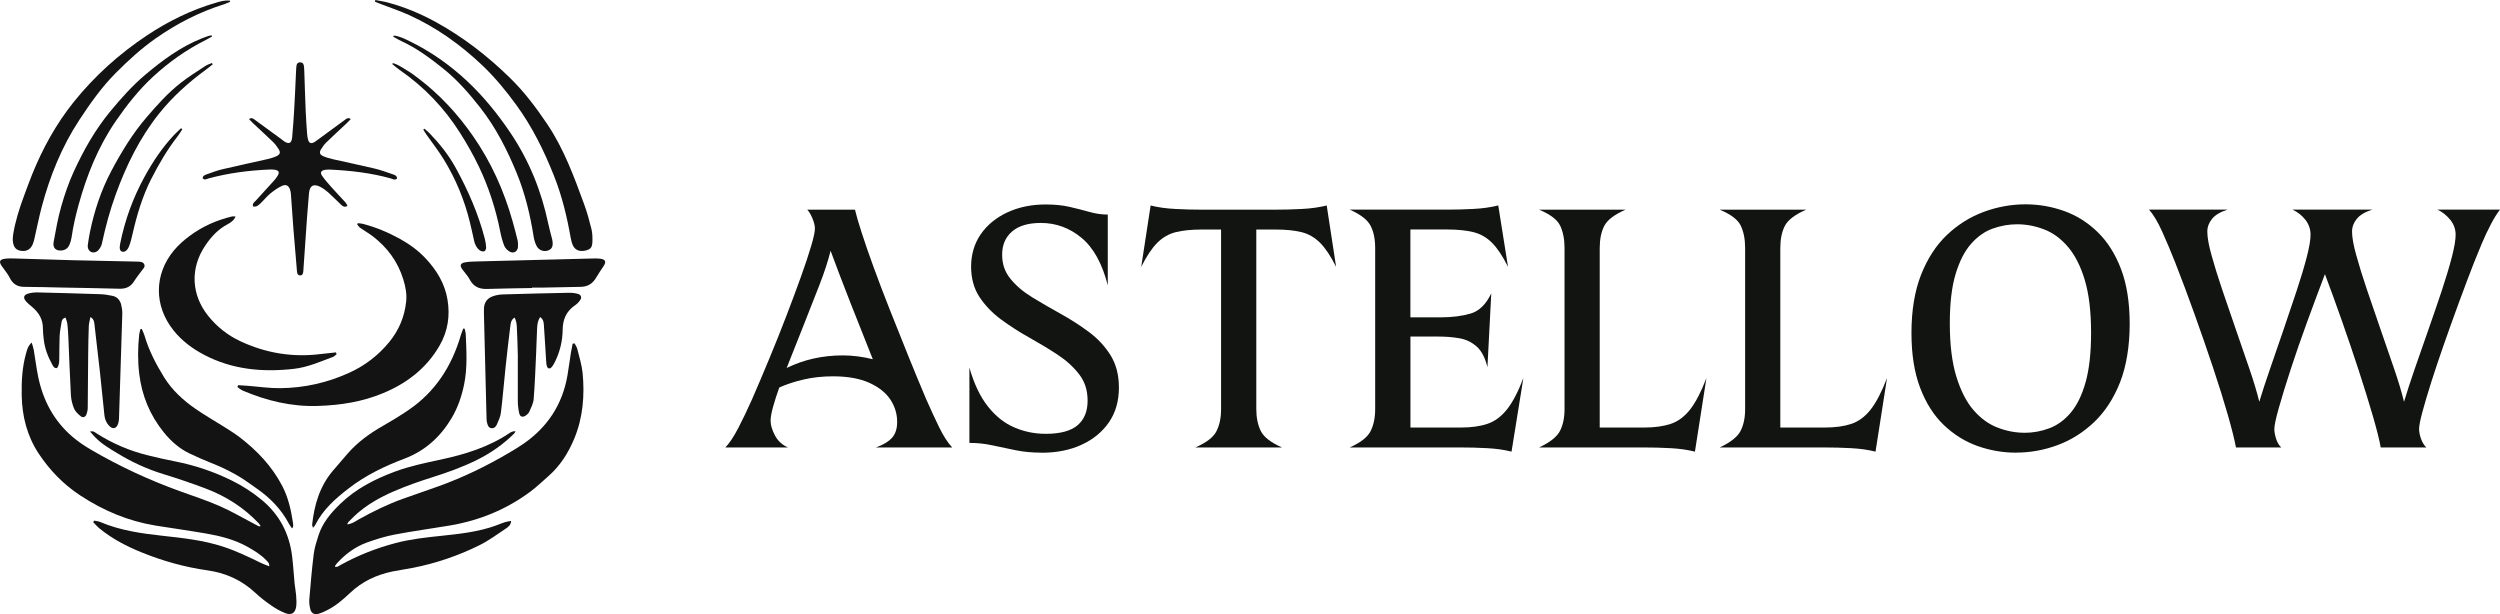 <svg viewBox="0 0 561.35 137.9" xmlns="http://www.w3.org/2000/svg" data-name="Calque 2" id="Calque_2">
  <defs>
    <style>
      .cls-1 {
        fill: #131313;
      }

      .cls-1, .cls-2 {
        stroke-width: 0px;
      }

      .cls-2 {
        fill: #111411;
      }
    </style>
  </defs>
  <g data-name="Calque 2" id="Calque_2-2">
    <g>
      <path d="M21.11,116.9c.47.1.97.13,1.41.32,4.43,1.87,9.12,2.55,13.85,3.07,4.63.51,9.27,1,13.74,2.46,2.97.97,5.76,2.32,8.55,3.68.55.27,1.13.46,1.8.73.05-.76-.39-1.06-.71-1.4-1.21-1.25-2.69-2.15-4.19-2.99-2.9-1.62-6.08-2.42-9.32-2.98-3.76-.65-7.55-1.17-11.32-1.78-6.15-1.01-11.74-3.36-16.94-6.79-3.75-2.47-6.8-5.62-9.26-9.32-2.63-3.95-3.76-8.4-3.85-13.12-.06-3.2.11-6.39,1-9.49.22-.77.39-1.61,1.25-2.37.2.71.39,1.21.47,1.71.34,1.99.57,3.99.98,5.96,1.09,5.3,3.51,9.88,7.64,13.43,1.27,1.09,2.67,2.05,4.11,2.89,6.43,3.77,13.16,6.89,20.18,9.42,2.96,1.07,5.96,2.05,8.84,3.31,2.61,1.14,5.08,2.6,7.61,3.92.37.19.73.41,1.11.59.1.05.23,0,.47,0-.17-.26-.27-.47-.42-.63-3.35-3.55-7.37-6.1-11.91-7.82-3.14-1.19-6.32-2.27-9.53-3.25-3.6-1.1-6.98-2.65-10.19-4.6-1.8-1.09-3.63-2.13-5.1-3.66-.37-.39-.72-.8-1.17-1.29.77-.22,1.16.22,1.58.48,3.51,2.22,7.28,3.83,11.31,4.83,2.08.52,4.17.99,6.27,1.4,4.44.88,8.68,2.31,12.72,4.31,2.42,1.2,4.68,2.66,6.75,4.39,3.92,3.27,6.13,7.51,6.75,12.57.25,2.04.36,4.1.56,6.15.09.88.27,1.74.34,2.62.06.83.13,1.69.02,2.51-.21,1.52-1.09,2.06-2.51,1.49-1.08-.43-2.12-1.03-3.08-1.69-1.24-.86-2.45-1.78-3.55-2.81-3.05-2.87-6.65-4.5-10.76-5.08-5.1-.72-10.03-2.1-14.79-4.03-3.36-1.36-6.56-3.02-9.4-5.32-.54-.43-.99-.97-1.48-1.46.06-.13.13-.25.19-.38l-.02.02Z" class="cls-1"></path>
      <path d="M129,77.08c.22.43.52.83.63,1.29.44,1.79,1.01,3.58,1.19,5.4.48,5.03.09,9.99-1.88,14.73-1.34,3.22-3.17,6.11-5.82,8.43-1.3,1.13-2.54,2.34-3.91,3.37-5.45,4.08-11.58,6.59-18.28,7.71-4.1.69-8.23,1.24-12.31,2.02-2.09.4-4.16,1.04-6.17,1.76-2.65.95-4.89,2.6-6.78,4.68-.14.15-.26.33-.38.5-.04.06-.04.16-.08.29.57.15.95-.24,1.36-.46,3.89-2.14,7.99-3.74,12.27-4.87,3.42-.9,6.94-1.27,10.45-1.64,4.05-.43,8.11-.87,11.98-2.26.71-.26,1.41-.56,2.12-.79.42-.14.87-.17,1.38-.27-.06.93-.65,1.35-1.17,1.7-1.95,1.3-3.86,2.72-5.96,3.76-4.72,2.34-9.69,4.03-14.87,5.06-1.56.31-3.15.52-4.71.84-3.57.75-6.75,2.24-9.43,4.78-1.61,1.53-3.31,2.99-5.34,3.98-.56.28-1.14.55-1.74.72-.99.27-1.66-.1-1.9-1.11-.16-.69-.26-1.42-.2-2.12.29-3.39.57-6.78.99-10.16.17-1.4.62-2.79,1.05-4.14.9-2.85,2.75-5.05,4.86-7.1,3.51-3.41,7.75-5.58,12.28-7.27,3.36-1.25,6.85-1.97,10.35-2.72,5.49-1.18,10.81-2.82,15.53-6.02.33-.22.72-.35,1.23-.36-.08.16-.12.36-.24.48-2.52,2.52-5.4,4.51-8.6,6.08-3.22,1.57-6.57,2.77-9.98,3.84-2.84.9-5.66,1.89-8.4,3.07-3.25,1.4-6.33,3.13-8.94,5.58-.46.43-.9.88-1.34,1.34-.11.11-.16.28-.3.53,1.06-.07,1.8-.64,2.57-1.08,3.2-1.79,6.47-3.4,9.92-4.64,2.69-.97,5.4-1.87,8.08-2.84,5.55-2,10.83-4.57,15.91-7.57,1.08-.64,2.17-1.29,3.2-2.01,5.36-3.74,8.67-8.81,9.79-15.27.29-1.7.51-3.41.78-5.11.11-.69.26-1.37.39-2.05.15-.02.29-.04.44-.06l-.02-.02Z" class="cls-1"></path>
      <path d="M53.46,86.49c.69.04,1.39.07,2.08.13,2.47.19,4.94.57,7.4.54,5.39-.06,10.58-1.22,15.5-3.47,3.53-1.61,6.54-3.92,9-6.94,2.15-2.64,3.41-5.66,3.76-9.05.18-1.7-.14-3.33-.64-4.95-1.24-4.04-3.63-7.25-6.97-9.78-.87-.65-1.82-1.19-2.71-1.81-.28-.19-.46-.52-.68-.78.05-.09.1-.18.15-.27.39.05.79.06,1.16.16,2.94.77,5.7,1.93,8.37,3.41,2.12,1.18,4.03,2.58,5.68,4.33,2.48,2.65,4.34,5.67,4.93,9.32.59,3.63.07,7.06-1.81,10.31-2.96,5.1-7.36,8.44-12.69,10.65-4.66,1.94-9.55,2.7-14.61,2.86-5.95.19-11.49-1.16-16.88-3.45-.43-.18-.79-.53-1.19-.79.05-.14.1-.27.15-.41h0Z" class="cls-1"></path>
      <path d="M20.3,71.2c-.14.77-.33,1.37-.36,1.97-.08,2.14-.12,4.28-.14,6.42-.04,3.99-.05,7.98-.1,11.97,0,.49-.11,1.01-.28,1.47-.25.64-.79.84-1.31.42-.57-.46-1.18-1.02-1.46-1.67-.4-.95-.67-2.01-.73-3.03-.24-4.32-.38-8.64-.57-12.97-.04-1.01-.11-2.01-.22-3.01-.05-.47-.25-.93-.4-1.45-.69.16-.84.6-.91,1.04-.17,1.03-.38,2.07-.43,3.11-.08,1.68-.04,3.36-.08,5.04-.02.75-.01,1.51-.51,2.14-.62.08-.84-.38-1.06-.77-.98-1.78-1.7-3.65-1.92-5.69-.09-.83-.19-1.67-.19-2.51,0-1.96-.89-3.45-2.33-4.68-.51-.44-1.05-.86-1.48-1.36-.67-.79-.51-1.41.48-1.71.67-.2,1.4-.28,2.11-.27,4.7.11,9.41.24,14.11.4.92.03,1.84.18,2.73.37,1.04.22,1.69.94,1.95,1.94.17.68.28,1.41.26,2.11-.23,7.85-.48,15.7-.74,23.55-.01.37-.08.75-.2,1.11-.38,1.16-1.24,1.33-2.07.41-.58-.64-.91-1.41-1-2.27-.34-3.22-.65-6.43-1-9.65-.4-3.63-.83-7.26-1.25-10.88-.06-.54-.12-1.09-.9-1.57v.02Z" class="cls-1"></path>
      <path d="M121.3,71.18c-.59.87-.66,1.75-.7,2.61-.1,1.89-.13,3.78-.22,5.66-.16,3.4-.28,6.8-.55,10.18-.08.96-.58,1.9-.98,2.82-.16.36-.52.67-.86.89-.63.41-1.2.26-1.38-.46-.22-.89-.33-1.82-.34-2.73-.03-3.44.03-6.89,0-10.33-.02-2.14-.14-4.28-.22-6.42-.03-.7-.14-1.39-.5-2.1-.8.5-.88,1.24-.96,1.91-.39,3.08-.74,6.17-1.07,9.26-.36,3.38-.63,6.77-1.04,10.15-.11.93-.54,1.84-.92,2.71-.22.49-.65.93-1.29.8s-.77-.71-.91-1.24c-.08-.28-.11-.58-.11-.87-.2-7.89-.4-15.79-.59-23.68,0-.38,0-.76.01-1.13.06-1.26.69-2.18,1.84-2.63.73-.29,1.54-.44,2.32-.47,5-.16,9.99-.27,14.99-.37.66-.01,1.35.07,1.98.26.7.22.88.79.47,1.39-.3.44-.7.85-1.14,1.15-1.95,1.32-2.76,3.17-2.79,5.48-.02,2.51-.6,4.91-1.7,7.17-.22.45-.47.9-.8,1.27-.4.44-.86.33-1.04-.24-.13-.43-.15-.9-.18-1.36-.17-2.64-.31-5.28-.5-7.91-.04-.6-.11-1.25-.82-1.75v-.02Z" class="cls-1"></path>
      <path d="M31.84,73.88c.2.47.45.93.59,1.42.99,3.37,2.58,6.45,4.42,9.42,1.81,2.91,4.29,5.17,7.06,7.09,2.1,1.46,4.33,2.71,6.49,4.08,1.13.72,2.28,1.43,3.35,2.24,3.95,3.01,7.31,6.54,9.63,10.99,1.38,2.65,1.99,5.51,2.43,8.42.04.25.02.5,0,.75,0,.07-.08.13-.24.36-.25-.38-.5-.69-.68-1.03-1.72-3.27-4.23-5.82-7.23-7.92-.86-.6-1.71-1.22-2.58-1.81-2.45-1.65-5.08-2.94-7.83-4.01-1.56-.61-3.09-1.31-4.61-2.02-2.33-1.09-4.21-2.76-5.82-4.73-3.15-3.87-4.98-8.31-5.57-13.28-.34-2.89-.3-5.78,0-8.67.04-.43.18-.85.28-1.28l.3-.04v.02Z" class="cls-1"></path>
      <path d="M104.33,73.81c.09.43.23.86.25,1.29.16,3.74.39,7.47-.36,11.18-.55,2.7-1.43,5.28-2.84,7.64-2.51,4.2-5.94,7.32-10.6,9.08-4.41,1.67-8.65,3.7-12.42,6.61-3.02,2.32-5.85,4.8-7.59,8.29-.09.18-.25.32-.49.62-.09-.34-.21-.55-.19-.75.49-4.42,1.69-8.56,4.63-12.04,1.11-1.32,2.23-2.62,3.37-3.92,2.24-2.56,4.95-4.51,7.9-6.19,1.97-1.12,3.91-2.31,5.78-3.58,5.98-4.09,9.66-9.81,11.68-16.7.16-.53.38-1.04.57-1.57.11,0,.21.02.32.03h-.01Z" class="cls-1"></path>
      <path d="M75.59,79.52c-.27.21-.51.5-.82.62-2.87,1.07-5.69,2.33-8.77,2.68-7.02.8-13.85.18-20.21-3.17-2.61-1.38-4.97-3.13-6.84-5.48-4.38-5.49-4.39-12.54.11-17.95,1.01-1.21,2.23-2.29,3.5-3.23,2.86-2.13,6.07-3.56,9.55-4.39.21-.05.45,0,.8.03-.44.93-1.16,1.38-1.87,1.76-2.11,1.12-3.65,2.82-4.95,4.75-3.42,5.07-3.16,11.03.66,15.79,1.95,2.43,4.35,4.34,7.16,5.66,5.76,2.71,11.82,3.71,18.16,2.9,1.11-.14,2.23-.24,3.35-.36.06.13.12.26.18.39h-.01Z" class="cls-1"></path>
      <path d="M78.76,26.74c-.36.37-.66.7-.98,1-1.5,1.41-3.03,2.79-4.5,4.23-.48.46-.88,1.02-1.22,1.59-.39.65-.27,1.13.42,1.46.71.33,1.49.55,2.27.73,3.11.71,6.24,1.34,9.35,2.09,1.38.33,2.73.83,4.08,1.29.44.15.99.3.96.98-.52.44-1,.06-1.44-.06-4.36-1.21-8.82-1.73-13.32-1.96-.46-.02-.93-.03-1.38.04-.94.15-1.19.64-.64,1.4.63.89,1.36,1.71,2.08,2.52,1.03,1.16,2.11,2.28,3.16,3.43.18.2.27.48.42.76-.76.43-1.18-.03-1.6-.43-.92-.86-1.79-1.77-2.73-2.61-.53-.47-1.12-.9-1.75-1.23-1.55-.8-2.4-.31-2.56,1.42-.16,1.72-.3,3.43-.42,5.15-.28,3.94-.55,7.88-.82,11.82-.01.17-.01.34-.03.5-.05.48-.13,1-.74.98-.6-.02-.66-.57-.7-1.03-.27-3.14-.54-6.28-.79-9.42-.2-2.6-.37-5.2-.56-7.8-.02-.29-.07-.59-.15-.87-.29-1.03-.92-1.43-1.89-.97-.93.44-1.81,1.06-2.61,1.72-.77.64-1.4,1.45-2.13,2.14-.47.45-.97.94-1.73.73-.19-.69.33-.96.64-1.31,1.34-1.5,2.72-2.97,4.07-4.47.31-.34.59-.72.83-1.11.45-.75.27-1.17-.6-1.33-.45-.08-.92-.07-1.38-.05-4.59.21-9.12.79-13.56,2-.41.11-.85.47-1.31-.05.03-.55.49-.73.9-.87,1.15-.41,2.29-.85,3.47-1.13,3.35-.79,6.72-1.5,10.08-2.27.73-.17,1.47-.38,2.15-.69.82-.39.93-.85.43-1.63-.36-.56-.77-1.11-1.25-1.58-1.45-1.4-2.94-2.75-4.41-4.13-.32-.3-.61-.63-.96-.99.67-.42,1.01-.04,1.36.21,1.94,1.41,3.87,2.82,5.8,4.23.24.17.46.37.7.54,1.09.74,1.7.49,1.83-.86.21-2.22.35-4.44.48-6.66.16-2.77.27-5.54.4-8.31.01-.29.04-.59.06-.88.04-.56.22-1.01.88-1,.66.01.8.5.85,1.04.03.33.05.67.06,1.01.1,3.02.19,6.05.32,9.07.07,1.64.19,3.27.31,4.91.03.46.1.93.23,1.37.22.74.65.91,1.33.55.26-.14.49-.32.73-.5,2.03-1.49,4.06-2.99,6.1-4.47.38-.28.75-.7,1.43-.25h-.02Z" class="cls-1"></path>
      <path d="M84.26,0c.97.19,1.95.33,2.9.59,3.71,1,7.22,2.46,10.59,4.3,6.16,3.37,11.65,7.62,16.67,12.51,3.25,3.16,5.94,6.72,8.45,10.46,3.74,5.56,6.02,11.79,8.3,18.02.66,1.8,1.17,3.67,1.63,5.54.23.92.25,1.92.22,2.87-.04,1.31-.46,1.74-1.66,1.99s-2.19-.11-2.68-1.1c-.27-.55-.43-1.18-.54-1.79-.83-4.72-1.95-9.38-3.72-13.84-2.23-5.64-4.9-11.06-8.48-15.97-2.33-3.19-4.83-6.25-7.71-8.97-4.85-4.59-10.24-8.44-16.33-11.21-2.1-.95-4.3-1.68-6.45-2.51-.42-.16-.84-.34-1.26-.51.02-.12.04-.24.07-.36v-.02Z" class="cls-1"></path>
      <path d="M51.68.41c-.46.18-.91.4-1.38.55-5.54,1.74-10.63,4.35-15.38,7.69-3.21,2.26-6.08,4.88-8.85,7.66-3.2,3.21-5.79,6.86-8.26,10.63-3.97,6.04-6.61,12.63-8.46,19.57-.61,2.31-1.06,4.66-1.6,6.98-.11.49-.23.99-.44,1.44-.49,1.09-1.38,1.56-2.55,1.4-1.07-.14-1.65-.7-1.84-1.92-.09-.57-.06-1.17.03-1.75.48-3,1.41-5.88,2.46-8.72.58-1.58,1.16-3.16,1.78-4.71,2.37-5.88,5.4-11.39,9.37-16.34,4.69-5.84,10.22-10.81,16.45-14.95,4.82-3.2,9.97-5.73,15.55-7.35.99-.29,1.99-.57,3.04-.46l.07.27h.01Z" class="cls-1"></path>
      <path d="M119.45,64.67c-3.36.07-6.72.1-10.08.21-1.77.06-3.07-.52-3.92-2.15-.42-.81-1.1-1.48-1.63-2.23-.64-.9-.47-1.39.59-1.59.82-.15,1.67-.18,2.51-.2,8.48-.23,16.96-.44,25.45-.65.8-.02,1.6-.06,2.39.03,1.22.15,1.42.69.76,1.68-.56.84-1.14,1.66-1.64,2.53-.77,1.37-1.89,2.08-3.47,2.11-2.9.04-5.8.12-8.69.17-.76.01-1.51,0-2.27,0v.09h0Z" class="cls-1"></path>
      <path d="M16.39,58.43c4.78.1,9.57.21,14.35.31h.13c.59.04,1.26,0,1.53.64.24.59-.28.99-.59,1.42-.54.75-1.14,1.46-1.62,2.24-.77,1.29-1.85,1.84-3.35,1.79-4.41-.12-8.81-.19-13.22-.27-2.73-.05-5.46-.15-8.18-.15-1.57,0-2.6-.67-3.28-2.08-.38-.78-.97-1.46-1.46-2.18-.07-.1-.16-.2-.23-.3-.78-1.08-.6-1.6.69-1.76.74-.09,1.51-.07,2.26-.05,4.32.12,8.64.26,12.97.39v-.02.02Z" class="cls-1"></path>
      <path d="M88.43,7.98c1.26.14,2.39.71,3.5,1.25,4.79,2.33,9.1,5.36,12.99,9.01,3.67,3.44,6.79,7.3,9.61,11.46,4.25,6.28,7.03,13.14,8.58,20.53.24,1.15.56,2.28.85,3.41.03.12.06.24.08.37.19,1.25-.07,1.88-.91,2.21-.94.37-2.1.03-2.61-.93-.35-.65-.57-1.4-.69-2.13-.77-4.87-1.91-9.64-3.77-14.2-2.15-5.26-4.72-10.32-8.24-14.81-2.46-3.14-5.09-6.16-8.21-8.67-2.98-2.39-6.04-4.68-9.55-6.28-.5-.23-.96-.51-1.44-.78-.11-.06-.21-.12-.32-.18.04-.09.09-.18.13-.26Z" class="cls-1"></path>
      <path d="M47.6,8.21c-.47.26-.93.53-1.4.77-4.35,2.18-8.27,4.95-11.85,8.26-3.21,2.96-5.86,6.34-8.33,9.92-3.98,5.78-6.54,12.18-8.39,18.9-.66,2.39-1.21,4.8-1.56,7.25-.08.57-.26,1.15-.49,1.68-.3.69-.85,1.13-1.63,1.24-1.35.19-2.16-.54-1.91-1.88.5-2.68.96-5.38,1.71-8,.76-2.66,1.66-5.3,2.81-7.81,2.23-4.86,4.86-9.51,8.29-13.64,2.39-2.88,4.88-5.68,7.75-8.1,3.87-3.26,7.91-6.26,12.66-8.16.54-.22,1.1-.41,1.66-.6.19-.06.4-.06.6-.09.03.09.06.17.09.26h0Z" class="cls-1"></path>
      <path d="M47.8,14.41c-.51.41-1.02.84-1.55,1.22-3.91,2.87-7.49,6.07-10.54,9.89-4.35,5.46-7.35,11.6-9.72,18.12-1.31,3.6-2.3,7.28-3.1,11.02-.11.51-.39,1.02-.73,1.43-.48.59-1.18.72-1.7.48-.53-.25-.84-.85-.74-1.61.13-.96.29-1.91.48-2.86.98-4.76,2.49-9.34,4.76-13.64,2.26-4.27,4.77-8.42,7.93-12.1,2.38-2.77,4.82-5.51,7.71-7.77,1.75-1.37,3.65-2.54,5.5-3.77.44-.29.97-.45,1.46-.67.07.09.14.18.2.26h.04Z" class="cls-1"></path>
      <path d="M88.23,14.17c1.25.34,2.28,1.14,3.38,1.78.79.47,1.53,1.04,2.26,1.59,4.83,3.66,8.88,8.03,12.34,13.01,4.07,5.86,6.94,12.24,8.87,19.08.4,1.41.78,2.83,1.12,4.25.12.52.15,1.09.1,1.62-.1.97-.97,1.49-1.83,1.02-.51-.28-1.03-.79-1.24-1.32-.42-1.04-.7-2.15-.92-3.26-1-5.05-2.58-9.91-4.79-14.55-1.23-2.57-2.65-5.06-4.17-7.47-3.58-5.68-8.14-10.44-13.68-14.26-.56-.39-1.07-.85-1.6-1.28.06-.08.11-.16.17-.23v.02Z" class="cls-1"></path>
      <path d="M95.28,28.89c.39.34.8.65,1.16,1.02,2.29,2.37,4.32,4.92,5.91,7.82,2.75,5.03,5.04,10.24,6.49,15.8.18.68.29,1.4.32,2.1.01.28-.22.74-.44.8-.3.09-.75-.03-1.01-.23-.69-.52-1.06-1.28-1.25-2.12-.31-1.39-.61-2.79-.95-4.17-1.22-5.02-3.18-9.74-5.88-14.14-1.19-1.93-2.59-3.72-3.89-5.57-.25-.35-.47-.73-.7-1.09.09-.07.17-.15.26-.22h-.02Z" class="cls-1"></path>
      <path d="M40.93,29.04c-.34.51-.66,1.05-1.03,1.54-2.33,2.99-4.23,6.24-5.95,9.62-1.99,3.93-3.22,8.09-4.19,12.35-.21.94-.44,1.88-.79,2.77-.37.95-1.02,1.36-1.56,1.18-.49-.16-.65-.71-.43-1.78,1.05-5.26,2.87-10.26,5.44-14.96,1.85-3.39,3.99-6.61,6.65-9.44.51-.54,1.06-1.03,1.6-1.54.09.09.17.18.26.27h0Z" class="cls-1"></path>
    </g>
    <g>
      <path d="M213.83,100.47h-17.15c1.62-.57,2.82-1.29,3.6-2.15.78-.86,1.17-2.05,1.17-3.56,0-1.83-.51-3.51-1.53-5.05-1.02-1.54-2.6-2.79-4.74-3.76-2.14-.96-4.85-1.45-8.14-1.45-2.35,0-4.54.24-6.58.71-2.03.47-3.86,1.07-5.48,1.8-.58,1.62-1.05,3.08-1.41,4.39-.36,1.31-.54,2.32-.54,3.05,0,.99.33,2.1.98,3.33.65,1.23,1.63,2.13,2.94,2.7h-14.09c.89-.89,1.85-2.34,2.9-4.34,1.04-2.01,2.09-4.19,3.13-6.54,1.25-2.87,2.54-5.91,3.87-9.12,1.33-3.21,2.6-6.38,3.8-9.51s2.28-6.04,3.25-8.73c.97-2.69,1.74-5,2.31-6.93.58-1.93.86-3.26.86-4,0-.62-.18-1.38-.55-2.27-.37-.89-.76-1.54-1.17-1.96h10.72c.26,1.15.76,2.86,1.49,5.13.73,2.27,1.64,4.91,2.74,7.91,1.09,3,2.31,6.19,3.64,9.55,1.33,3.37,2.69,6.76,4.07,10.18,1.38,3.42,2.73,6.67,4.03,9.75.99,2.24,1.97,4.36,2.93,6.34.97,1.98,1.95,3.5,2.94,4.54ZM176.64,82.62c3.86-1.88,8.06-2.82,12.6-2.82,2.19,0,4.44.29,6.74.86-.68-1.72-1.45-3.66-2.31-5.83-.86-2.17-1.74-4.37-2.63-6.62-.89-2.25-1.72-4.4-2.5-6.46-.78-2.06-1.46-3.88-2.04-5.44-.52,2.14-1.35,4.7-2.5,7.67-1.15,2.98-2.38,6.1-3.68,9.36-1.31,3.26-2.53,6.36-3.68,9.28Z" class="cls-2"></path>
      <path d="M233.87,101.64c-2.09,0-4.03-.18-5.83-.55-1.8-.37-3.53-.73-5.2-1.09-1.67-.37-3.39-.55-5.17-.55v-16.91c1.04,3.65,2.44,6.58,4.19,8.77,1.75,2.19,3.73,3.76,5.95,4.69,2.22.94,4.55,1.41,7.01,1.41,3.24,0,5.61-.64,7.12-1.91,1.51-1.28,2.27-3.12,2.27-5.52s-.63-4.27-1.88-5.91c-1.25-1.64-2.87-3.12-4.86-4.43-1.98-1.3-4.1-2.58-6.34-3.83-2.24-1.25-4.36-2.61-6.34-4.07-1.98-1.46-3.6-3.15-4.86-5.05-1.25-1.91-1.88-4.19-1.88-6.85s.73-5.19,2.19-7.28c1.46-2.09,3.46-3.72,5.99-4.89,2.53-1.17,5.39-1.76,8.57-1.76,2.03,0,3.83.18,5.4.55,1.57.36,3.04.74,4.43,1.13,1.38.39,2.75.59,4.11.59v15.89c-1.25-4.9-3.23-8.47-5.91-10.68-2.69-2.22-5.73-3.33-9.12-3.33-2.82,0-4.97.64-6.46,1.92-1.49,1.28-2.23,3.01-2.23,5.2s.63,3.9,1.88,5.44c1.25,1.54,2.88,2.93,4.89,4.15,2.01,1.23,4.13,2.45,6.34,3.68,2.22,1.23,4.33,2.58,6.34,4.07,2.01,1.49,3.64,3.24,4.89,5.25,1.25,2.01,1.88,4.42,1.88,7.24,0,3.03-.74,5.63-2.23,7.8-1.49,2.16-3.53,3.85-6.14,5.05-2.61,1.2-5.61,1.8-9,1.8Z" class="cls-2"></path>
      <path d="M286.4,51.54h-4.31v40.32c0,1.93.34,3.58,1.02,4.94.68,1.36,2.27,2.58,4.77,3.68h-19.49c2.5-1.09,4.1-2.32,4.77-3.68.68-1.36,1.02-3,1.02-4.94v-40.32h-4.31c-2.35,0-4.31.2-5.87.59-1.56.39-2.95,1.19-4.15,2.39-1.2,1.2-2.4,3-3.6,5.4l2.11-13.78c1.67.42,3.52.68,5.56.78,2.04.11,4.02.16,5.95.16h16.44c1.98,0,3.99-.05,6.03-.16,2.04-.1,3.89-.37,5.56-.78l2.11,13.78c-1.2-2.4-2.4-4.2-3.6-5.4-1.2-1.2-2.58-2-4.15-2.39-1.56-.39-3.52-.59-5.87-.59Z" class="cls-2"></path>
      <path d="M316.7,96h11.27c2.35,0,4.35-.27,5.99-.82,1.64-.55,3.11-1.62,4.38-3.21,1.28-1.59,2.52-3.95,3.72-7.08l-2.66,16.52c-1.67-.42-3.51-.68-5.52-.78-2.01-.11-4-.16-5.99-.16h-24.82c2.45-1.09,4.01-2.32,4.69-3.68.68-1.36,1.02-3,1.02-4.94v-36.17c0-1.98-.34-3.64-1.02-4.97-.68-1.33-2.24-2.55-4.69-3.64h21.84c1.98,0,3.98-.05,5.99-.16,2.01-.1,3.85-.37,5.52-.78l2.19,13.78c-1.2-2.4-2.4-4.2-3.6-5.4-1.2-1.2-2.6-2-4.19-2.39s-3.54-.59-5.83-.59h-8.3v19.73h6.73c2.61,0,4.88-.29,6.81-.86,1.93-.58,3.47-2.09,4.62-4.54l-.86,16.6c-.52-2.14-1.33-3.69-2.43-4.66-1.1-.97-2.37-1.58-3.83-1.84-1.46-.26-3.05-.39-4.77-.39h-6.26v20.43Z" class="cls-2"></path>
      <path d="M359.21,96h9.94c2.35,0,4.34-.27,5.99-.82,1.64-.55,3.09-1.62,4.34-3.21,1.25-1.59,2.48-3.95,3.68-7.08l-2.58,16.52c-1.67-.42-3.51-.68-5.52-.78-2.01-.11-4-.16-5.99-.16h-23.48c2.45-1.15,4.01-2.39,4.69-3.72.68-1.33,1.02-2.96,1.02-4.89v-36.17c0-1.98-.33-3.65-.98-5.01-.65-1.36-2.23-2.56-4.74-3.6h19.42c-2.51,1.1-4.1,2.31-4.78,3.64-.68,1.33-1.02,2.99-1.02,4.97v40.32Z" class="cls-2"></path>
      <path d="M399.76,96h9.94c2.35,0,4.34-.27,5.99-.82,1.64-.55,3.09-1.62,4.34-3.21,1.25-1.59,2.48-3.95,3.68-7.08l-2.58,16.52c-1.67-.42-3.51-.68-5.52-.78-2.01-.11-4-.16-5.99-.16h-23.48c2.45-1.15,4.01-2.39,4.69-3.72.68-1.33,1.02-2.96,1.02-4.89v-36.17c0-1.98-.33-3.65-.98-5.01-.65-1.36-2.23-2.56-4.74-3.6h19.42c-2.51,1.1-4.1,2.31-4.78,3.64-.68,1.33-1.02,2.99-1.02,4.97v40.32Z" class="cls-2"></path>
      <path d="M452.69,101.64c-2.98,0-5.86-.5-8.65-1.49-2.79-.99-5.31-2.56-7.56-4.7-2.24-2.14-4.02-4.92-5.32-8.34-1.31-3.42-1.96-7.53-1.96-12.33,0-5.06.72-9.42,2.15-13.07,1.44-3.65,3.38-6.64,5.83-8.97,2.45-2.32,5.21-4.04,8.26-5.17,3.05-1.12,6.17-1.69,9.36-1.69,2.98,0,5.86.5,8.65,1.49,2.79.99,5.3,2.56,7.51,4.7,2.22,2.14,3.98,4.91,5.28,8.3,1.3,3.39,1.96,7.52,1.96,12.37s-.72,9.42-2.15,13.07c-1.44,3.65-3.38,6.64-5.83,8.97-2.45,2.32-5.19,4.05-8.22,5.17-3.03,1.12-6.13,1.68-9.31,1.68ZM454.57,97.18c1.93,0,3.79-.34,5.6-1.02,1.8-.68,3.41-1.85,4.81-3.52,1.41-1.67,2.52-3.95,3.33-6.85.81-2.9,1.22-6.56,1.22-11,0-4.8-.47-8.77-1.41-11.9-.94-3.13-2.2-5.62-3.8-7.48-1.59-1.86-3.38-3.16-5.36-3.91-1.98-.76-3.99-1.14-6.03-1.14-1.88,0-3.72.33-5.52.98-1.8.65-3.42,1.8-4.86,3.45-1.44,1.64-2.58,3.9-3.45,6.77-.86,2.87-1.29,6.55-1.29,11.04,0,4.75.48,8.72,1.45,11.9.97,3.18,2.25,5.7,3.84,7.55,1.59,1.85,3.39,3.17,5.4,3.95,2.01.78,4.03,1.17,6.07,1.17Z" class="cls-2"></path>
      <path d="M547.34,47.07h14.01c-.62.78-1.3,1.87-2.03,3.25-.73,1.38-1.42,2.86-2.08,4.42-.65,1.57-1.24,3-1.76,4.31-1.1,2.82-2.22,5.79-3.37,8.92-1.15,3.13-2.26,6.23-3.33,9.28-1.07,3.05-2.02,5.9-2.86,8.53-.83,2.64-1.5,4.88-2,6.74-.49,1.85-.74,3.12-.74,3.8,0,.63.14,1.36.43,2.19.29.83.69,1.49,1.21,1.96h-10.25c-.31-1.72-.91-4.11-1.8-7.16-.89-3.06-1.93-6.42-3.13-10.1-1.2-3.68-2.47-7.41-3.8-11.2-1.33-3.78-2.6-7.27-3.8-10.45-1.31,3.44-2.64,7.02-4,10.73-1.36,3.71-2.58,7.24-3.68,10.61-1.1,3.36-1.98,6.25-2.66,8.65-.68,2.4-1.02,3.99-1.02,4.77,0,.63.13,1.36.39,2.19.26.83.65,1.49,1.17,1.96h-10.18c-.31-1.72-.93-4.17-1.84-7.36-.91-3.18-2.02-6.74-3.33-10.65-1.31-3.91-2.69-7.91-4.15-11.98-1.46-4.07-2.9-7.91-4.31-11.51-.99-2.51-1.97-4.83-2.94-6.97-.96-2.14-1.94-3.78-2.94-4.93h17.62c-1.62.52-2.78,1.21-3.48,2.08-.7.86-1.06,1.81-1.06,2.86,0,1.25.31,3.02.94,5.28.63,2.27,1.42,4.84,2.39,7.71.97,2.87,1.99,5.85,3.06,8.93,1.07,3.08,2.09,6.03,3.05,8.85.97,2.82,1.71,5.3,2.23,7.44.63-2.09,1.42-4.53,2.39-7.32.97-2.79,1.97-5.72,3.02-8.77,1.04-3.06,2.04-5.99,2.97-8.81.94-2.82,1.69-5.34,2.27-7.56.58-2.22.86-3.9.86-5.05,0-1.25-.39-2.38-1.17-3.37-.78-.99-1.75-1.75-2.9-2.27h17.93c-1.62.52-2.78,1.21-3.48,2.08-.7.86-1.06,1.81-1.06,2.86,0,1.25.31,3.02.94,5.28.63,2.27,1.42,4.84,2.39,7.71.97,2.87,1.99,5.85,3.06,8.93,1.07,3.08,2.09,6.03,3.05,8.85.97,2.82,1.71,5.3,2.23,7.44.62-2.09,1.42-4.53,2.38-7.32.97-2.79,1.99-5.72,3.06-8.77,1.07-3.06,2.08-5.99,3.02-8.81.94-2.82,1.69-5.34,2.27-7.56.58-2.22.86-3.9.86-5.05,0-1.25-.41-2.38-1.22-3.37-.81-.99-1.76-1.75-2.86-2.27Z" class="cls-2"></path>
    </g>
  </g>
</svg>